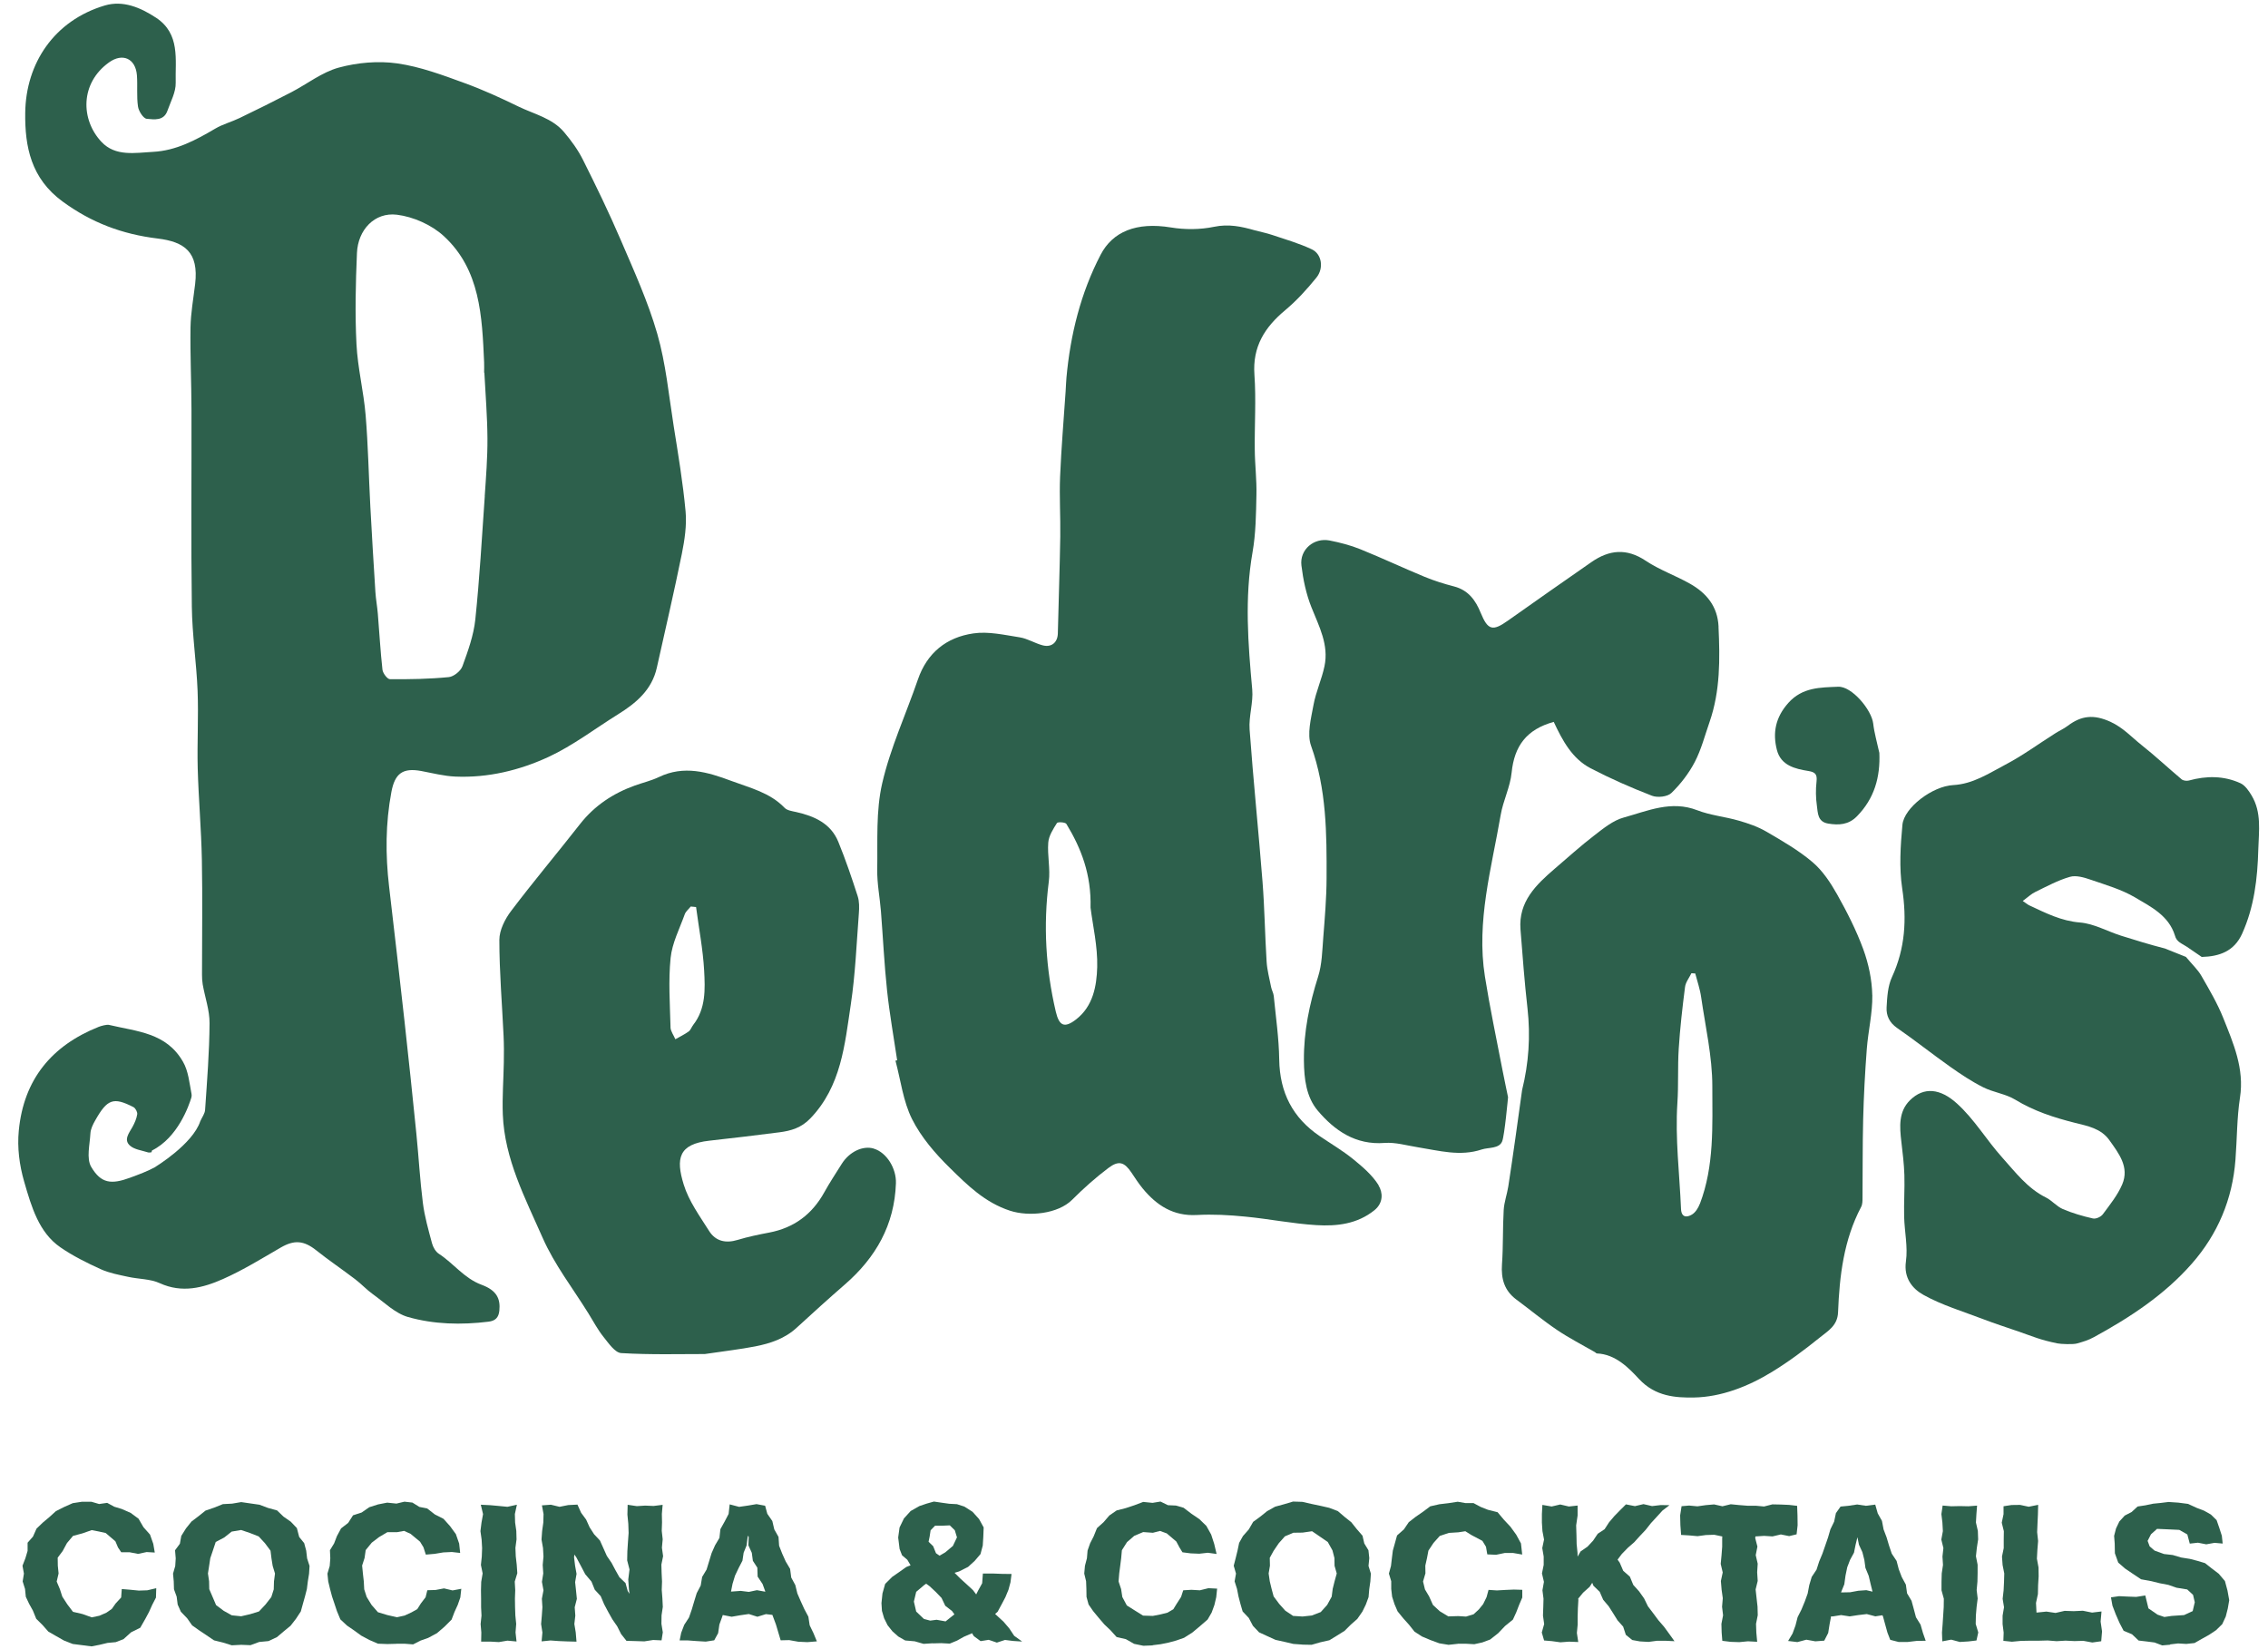 <svg width="132" height="96" viewBox="0 0 132 96" fill="none" xmlns="http://www.w3.org/2000/svg">
<g clip-path="url(#clip0_292_7750)">
<path d="M100.022 36.476C99.967 35.296 99.32 34.521 98.357 33.977C97.519 33.503 96.585 33.177 95.788 32.645C94.67 31.897 93.656 32.001 92.617 32.724C90.997 33.856 89.373 34.981 87.763 36.127C86.877 36.757 86.597 36.694 86.178 35.673C85.877 34.933 85.454 34.351 84.623 34.136C84.045 33.987 83.471 33.807 82.917 33.579C81.664 33.06 80.435 32.482 79.178 31.973C78.607 31.741 77.997 31.585 77.392 31.464C76.478 31.281 75.633 31.99 75.744 32.915C75.844 33.742 76.02 34.583 76.329 35.355C76.772 36.466 77.347 37.535 77.087 38.778C76.928 39.543 76.585 40.273 76.446 41.042C76.305 41.824 76.059 42.724 76.305 43.413C77.208 45.933 77.219 48.526 77.208 51.129C77.204 52.285 77.104 53.444 77.014 54.597C76.955 55.352 76.942 56.137 76.716 56.85C76.211 58.45 75.875 60.045 75.889 61.738C75.899 62.814 76.028 63.856 76.689 64.645C77.675 65.812 78.894 66.663 80.587 66.532C81.217 66.484 81.868 66.681 82.505 66.781C83.744 66.979 84.98 67.332 86.237 66.913C86.621 66.785 87.255 66.878 87.428 66.439C87.57 66.082 87.77 63.87 87.77 63.87C87.753 63.783 87.525 62.704 87.438 62.25C87.092 60.45 86.711 58.654 86.424 56.843C85.915 53.638 86.808 50.55 87.341 47.442C87.483 46.608 87.895 45.812 87.978 44.978C88.134 43.43 88.84 42.461 90.429 42.022C90.938 43.108 91.499 44.161 92.576 44.722C93.732 45.324 94.93 45.85 96.145 46.321C96.467 46.445 97.049 46.383 97.277 46.161C97.814 45.642 98.291 45.019 98.637 44.358C99.018 43.628 99.226 42.807 99.5 42.022C100.126 40.218 100.105 38.356 100.019 36.48L100.022 36.476Z" fill="#2D604C"/>
<path d="M80.234 68.99C79.867 68.401 79.299 67.917 78.749 67.47C78.143 66.979 77.464 66.581 76.817 66.141C75.235 65.071 74.48 63.597 74.452 61.676C74.435 60.444 74.255 59.211 74.134 57.979C74.117 57.806 74.016 57.64 73.982 57.467C73.885 56.971 73.749 56.477 73.718 55.975C73.621 54.427 73.601 52.873 73.48 51.326C73.248 48.37 72.943 45.421 72.728 42.465C72.673 41.693 72.95 40.897 72.881 40.132C72.638 37.466 72.431 34.818 72.898 32.153C73.092 31.056 73.102 29.92 73.126 28.799C73.147 27.927 73.036 27.051 73.029 26.175C73.012 24.721 73.112 23.264 73.009 21.817C72.891 20.176 73.611 19.048 74.802 18.055C75.47 17.497 76.066 16.84 76.616 16.161C77.063 15.611 76.928 14.784 76.35 14.514C75.615 14.167 74.823 13.939 74.051 13.679C73.715 13.565 73.365 13.499 73.026 13.406C72.251 13.184 71.506 13.025 70.661 13.202C69.852 13.371 68.965 13.375 68.145 13.24C66.137 12.911 64.756 13.485 64.056 14.832C62.9 17.054 62.297 19.477 62.069 21.98C62.045 22.25 62.038 22.52 62.02 22.786C61.91 24.434 61.768 26.085 61.699 27.736C61.65 28.899 61.726 30.069 61.709 31.232C61.678 33.115 61.612 34.995 61.567 36.878C61.553 37.394 61.2 37.705 60.677 37.563C60.224 37.442 59.801 37.172 59.344 37.099C58.455 36.961 57.523 36.743 56.655 36.871C55.093 37.096 53.958 37.992 53.421 39.56C52.729 41.575 51.818 43.538 51.344 45.601C50.973 47.214 51.084 48.945 51.056 50.623C51.043 51.426 51.206 52.233 51.271 53.043C51.392 54.583 51.465 56.127 51.628 57.66C51.773 59.021 52.016 60.367 52.216 61.721L52.116 61.741C52.424 62.884 52.563 64.109 53.082 65.144C53.611 66.196 54.428 67.148 55.28 67.982C56.301 68.986 57.319 70 58.787 70.478C59.885 70.835 61.57 70.665 62.395 69.845C63.059 69.18 63.769 68.547 64.52 67.982C65.119 67.532 65.444 67.654 65.85 68.256C66.061 68.571 66.268 68.893 66.507 69.183C67.321 70.17 68.287 70.8 69.654 70.727C70.592 70.675 71.544 70.727 72.482 70.821C73.864 70.953 75.231 71.233 76.612 71.316C77.803 71.388 78.991 71.257 79.995 70.447C80.531 70.011 80.48 69.402 80.23 69L80.234 68.99ZM63.859 56.293C63.828 57.401 63.617 58.581 62.623 59.346C61.937 59.876 61.64 59.706 61.446 58.879C60.861 56.38 60.715 53.87 61.041 51.322C61.138 50.578 60.951 49.799 61.01 49.045C61.041 48.65 61.297 48.259 61.515 47.91C61.563 47.833 62.007 47.861 62.065 47.962C62.934 49.391 63.52 50.914 63.471 52.832C63.596 53.853 63.89 55.078 63.859 56.297V56.293Z" fill="#2D604C"/>
<path d="M131.041 46.297C130.878 46.027 130.664 45.715 130.394 45.591C129.428 45.151 128.413 45.154 127.395 45.435C127.267 45.469 127.067 45.445 126.973 45.365C126.191 44.708 125.443 44.005 124.643 43.372C124.058 42.908 123.577 42.361 122.833 42.018C121.856 41.572 121.136 41.655 120.35 42.247C120.119 42.423 119.845 42.541 119.599 42.7C118.637 43.309 117.709 43.992 116.705 44.517C115.749 45.019 114.832 45.639 113.676 45.701C112.468 45.764 110.816 47.017 110.723 48.014C110.609 49.239 110.529 50.502 110.709 51.711C110.982 53.517 110.886 55.206 110.114 56.878C109.871 57.404 109.833 58.048 109.802 58.647C109.778 59.118 109.965 59.53 110.411 59.838C111.464 60.565 112.464 61.364 113.51 62.102C114.122 62.534 114.756 62.957 115.424 63.292C116.016 63.59 116.726 63.673 117.287 64.012C118.381 64.68 119.554 65.058 120.78 65.366C121.5 65.546 122.279 65.684 122.767 66.37C123.317 67.145 123.944 67.934 123.515 68.945C123.248 69.575 122.795 70.132 122.383 70.689C122.272 70.838 121.978 70.97 121.808 70.928C121.213 70.793 120.617 70.62 120.06 70.382C119.703 70.229 119.43 69.886 119.08 69.71C118 69.177 117.29 68.225 116.525 67.373C115.615 66.363 114.919 65.161 113.894 64.234C112.932 63.362 111.973 63.247 111.162 64.047C110.487 64.715 110.56 65.598 110.661 66.463C110.737 67.107 110.816 67.751 110.837 68.398C110.861 69.205 110.803 70.014 110.823 70.825C110.844 71.697 111.048 72.583 110.927 73.431C110.789 74.407 111.318 75.027 111.945 75.376C113.029 75.979 114.244 76.338 115.41 76.785C116.092 77.045 116.788 77.27 117.48 77.509C118.322 77.799 118.737 77.997 119.748 78.201C119.928 78.239 120.666 78.274 120.901 78.201C121.289 78.087 121.52 78.024 121.874 77.834C123.975 76.685 125.973 75.376 127.565 73.562C129.078 71.839 129.933 69.807 130.106 67.512C130.2 66.307 130.186 65.085 130.369 63.895C130.632 62.202 129.985 60.738 129.397 59.26C129.054 58.405 128.579 57.598 128.119 56.799C127.915 56.446 127.6 56.155 127.222 55.702L126 55.213C125.145 54.995 124.297 54.736 123.452 54.469C122.653 54.217 121.874 53.767 121.064 53.701C119.963 53.614 119.056 53.144 118.111 52.704C118.014 52.659 117.934 52.586 117.726 52.448C118.031 52.223 118.225 52.032 118.457 51.922C119.118 51.6 119.772 51.243 120.472 51.042C120.828 50.938 121.296 51.077 121.676 51.208C122.552 51.51 123.47 51.773 124.256 52.236C125.18 52.783 126.222 53.292 126.582 54.455C126.682 54.85 127.001 54.922 127.278 55.113C127.717 55.418 128.143 55.705 128.143 55.705C129.168 55.677 130.027 55.383 130.494 54.352C131.2 52.787 131.39 51.139 131.435 49.447C131.467 48.367 131.636 47.286 131.044 46.304L131.041 46.297Z" fill="#2D604C"/>
<path d="M50.859 66.861C50.222 66.67 49.437 67.041 48.99 67.751C48.644 68.301 48.284 68.848 47.969 69.415C47.259 70.693 46.207 71.475 44.77 71.749C44.154 71.866 43.534 71.994 42.931 72.177C42.236 72.389 41.647 72.254 41.27 71.655C40.723 70.786 40.086 69.914 39.792 68.951C39.324 67.435 39.497 66.598 41.284 66.401C42.648 66.248 44.008 66.089 45.369 65.912C46.04 65.826 46.639 65.649 47.158 65.109C48.962 63.237 49.166 60.807 49.52 58.453C49.783 56.705 49.852 54.929 49.987 53.164C50.011 52.831 50.018 52.475 49.918 52.167C49.575 51.104 49.215 50.042 48.792 49.007C48.353 47.93 47.397 47.508 46.338 47.269C46.103 47.217 45.812 47.179 45.663 47.023C44.808 46.134 43.658 45.867 42.568 45.459C41.183 44.94 39.805 44.531 38.348 45.234C37.905 45.445 37.417 45.559 36.953 45.725C35.682 46.182 34.602 46.895 33.757 47.972C32.431 49.668 31.043 51.315 29.745 53.032C29.388 53.503 29.063 54.147 29.063 54.715C29.063 56.577 29.222 58.439 29.309 60.301C29.333 60.814 29.333 61.33 29.323 61.845C29.305 62.856 29.226 63.867 29.264 64.871C29.364 67.474 30.572 69.755 31.583 72.056C32.269 73.618 33.349 75.005 34.256 76.47C34.54 76.927 34.792 77.408 35.125 77.823C35.419 78.19 35.793 78.744 36.157 78.765C37.884 78.869 39.618 78.817 41.02 78.82C42.215 78.644 43.087 78.543 43.946 78.377C44.832 78.204 45.68 77.924 46.369 77.287C47.294 76.439 48.225 75.594 49.173 74.77C50.97 73.209 52.061 71.305 52.144 68.879C52.175 68.027 51.611 67.089 50.856 66.864L50.859 66.861ZM39.026 59.8C38.992 58.456 38.895 57.099 39.03 55.767C39.117 54.898 39.553 54.06 39.854 53.219C39.916 53.05 40.086 52.918 40.203 52.769C40.307 52.78 40.411 52.79 40.512 52.8C40.674 54.033 40.913 55.258 40.982 56.494C41.041 57.581 41.086 58.713 40.346 59.661C40.249 59.785 40.2 59.959 40.079 60.045C39.837 60.218 39.566 60.35 39.307 60.495C39.21 60.263 39.03 60.032 39.023 59.796L39.026 59.8Z" fill="#2D604C"/>
<path d="M109.376 43.811C109.255 43.247 109.089 42.69 109.023 42.122C108.93 41.316 107.774 39.938 106.981 39.976C105.956 40.021 104.904 39.997 104.08 40.921C103.332 41.762 103.162 42.659 103.418 43.659C103.65 44.559 104.471 44.756 105.253 44.881C105.665 44.947 105.769 45.089 105.724 45.497C105.672 45.961 105.679 46.442 105.745 46.902C105.804 47.321 105.779 47.837 106.399 47.941C107.022 48.045 107.587 48.014 108.071 47.522C109.089 46.487 109.442 45.241 109.38 43.811H109.376Z" fill="#2D604C"/>
<path d="M108.968 57.924C108.95 57.031 108.753 56.103 108.445 55.258C108.04 54.154 107.5 53.091 106.922 52.063C106.537 51.381 106.08 50.686 105.492 50.187C104.682 49.498 103.737 48.955 102.812 48.415C102.317 48.124 101.75 47.93 101.196 47.771C100.399 47.539 99.548 47.463 98.779 47.165C97.263 46.577 95.892 47.207 94.507 47.588C93.884 47.757 93.32 48.221 92.79 48.63C91.997 49.239 91.253 49.914 90.491 50.565C89.401 51.503 88.369 52.486 88.494 54.102C88.615 55.636 88.729 57.172 88.902 58.702C89.082 60.312 88.975 61.891 88.587 63.455L88.196 66.262C88.054 67.238 87.929 68.152 87.784 69.066C87.712 69.523 87.545 69.973 87.517 70.43C87.455 71.482 87.493 72.541 87.417 73.594C87.358 74.442 87.555 75.13 88.255 75.65C89.044 76.234 89.802 76.865 90.616 77.415C91.322 77.893 92.091 78.284 92.832 78.713C92.87 78.734 92.904 78.786 92.942 78.786C94.033 78.827 94.815 79.651 95.4 80.281C96.352 81.302 97.547 81.365 98.575 81.351C100.171 81.326 101.746 80.71 103.141 79.855C104.114 79.26 105.035 78.568 105.925 77.851C106.385 77.477 106.946 77.173 106.977 76.39C107.06 74.272 107.306 72.178 108.32 70.257C108.4 70.108 108.4 69.907 108.4 69.731C108.414 68.208 108.4 66.681 108.438 65.158C108.473 63.794 108.545 62.43 108.649 61.066C108.729 60.018 108.988 58.972 108.971 57.927L108.968 57.924ZM98.931 70.077C98.842 70.312 98.682 70.575 98.474 70.7C98.173 70.883 97.858 70.876 97.837 70.371C97.751 68.315 97.491 66.269 97.626 64.206C97.696 63.161 97.637 62.105 97.703 61.059C97.779 59.855 97.917 58.654 98.07 57.46C98.104 57.179 98.312 56.923 98.443 56.653C98.516 56.657 98.592 56.664 98.665 56.667C98.783 57.124 98.942 57.574 99.008 58.041C99.257 59.769 99.659 61.503 99.659 63.233C99.659 65.522 99.78 67.865 98.935 70.077H98.931Z" fill="#2D604C"/>
<path d="M9.056 67.924C8.589 68.183 8.073 68.37 7.568 68.557C6.477 68.959 5.878 68.896 5.307 67.924C5.02 67.432 5.227 66.632 5.262 65.978C5.276 65.722 5.407 65.456 5.539 65.224C6.242 63.977 6.595 63.846 7.765 64.445C7.886 64.507 8.007 64.736 7.986 64.864C7.948 65.12 7.834 65.376 7.706 65.608C7.509 65.961 7.183 66.349 7.564 66.688C7.824 66.92 8.256 66.965 8.616 67.083C8.675 67.103 8.751 67.079 8.817 67.076C8.828 67.041 8.838 67.007 8.845 66.972C10.351 66.224 10.995 64.362 11.137 63.891C11.158 63.822 11.161 63.749 11.147 63.68C11.023 63.04 10.964 62.344 10.649 61.804C9.676 60.111 7.993 60.053 6.345 59.661C6.214 59.63 5.888 59.717 5.743 59.775C2.998 60.869 1.378 62.849 1.094 65.812C0.997 66.809 1.128 67.816 1.405 68.779C1.838 70.281 2.271 71.749 3.514 72.607C4.244 73.112 5.058 73.514 5.868 73.884C6.363 74.109 6.924 74.21 7.46 74.327C8.069 74.462 8.745 74.442 9.295 74.694C10.597 75.29 11.819 74.968 12.982 74.452C14.145 73.936 15.236 73.261 16.34 72.621C17.129 72.164 17.683 72.209 18.407 72.784C19.141 73.369 19.923 73.895 20.671 74.466C21.027 74.736 21.336 75.075 21.699 75.335C22.364 75.809 22.994 76.449 23.742 76.664C25.258 77.096 26.847 77.131 28.429 76.937C28.831 76.889 29.021 76.698 29.063 76.293C29.132 75.605 28.914 75.113 28.027 74.788C27.01 74.41 26.4 73.542 25.542 72.984C25.355 72.863 25.206 72.604 25.144 72.375C24.936 71.596 24.711 70.817 24.611 70.021C24.441 68.685 24.368 67.335 24.233 65.992C24.015 63.825 23.787 61.655 23.548 59.492C23.257 56.857 22.952 54.227 22.644 51.593C22.43 49.755 22.436 47.927 22.779 46.103C22.983 45.016 23.444 44.684 24.517 44.881C25.178 45.005 25.84 45.178 26.508 45.206C28.401 45.286 30.233 44.843 31.919 44.064C33.345 43.403 34.623 42.42 35.969 41.582C37.022 40.928 37.939 40.159 38.227 38.872C38.718 36.663 39.234 34.459 39.684 32.24C39.846 31.433 39.975 30.582 39.902 29.772C39.749 28.1 39.469 26.438 39.206 24.78C38.922 22.991 38.753 21.163 38.254 19.429C37.714 17.553 36.894 15.756 36.121 13.953C35.446 12.378 34.695 10.831 33.926 9.297C33.639 8.723 33.248 8.186 32.833 7.695C32.147 6.878 31.091 6.646 30.177 6.203C29.16 5.708 28.128 5.233 27.065 4.846C25.777 4.375 24.458 3.88 23.115 3.69C22.011 3.534 20.799 3.641 19.719 3.935C18.739 4.202 17.874 4.891 16.949 5.372C15.956 5.888 14.952 6.386 13.944 6.871C13.48 7.096 12.968 7.227 12.528 7.487C11.396 8.155 10.247 8.771 8.904 8.84C7.862 8.896 6.719 9.124 5.906 8.259C4.687 6.961 4.659 4.842 6.342 3.634C7.138 3.063 7.893 3.406 7.969 4.382C8.014 4.988 7.945 5.604 8.031 6.199C8.069 6.469 8.343 6.898 8.54 6.916C8.963 6.954 9.53 7.051 9.742 6.455C9.932 5.915 10.24 5.361 10.226 4.818C10.192 3.475 10.503 1.973 9.087 1.035C8.173 0.432 7.156 0.007 6.103 0.318C3.154 1.194 1.502 3.686 1.468 6.57C1.443 8.543 1.807 10.387 3.638 11.727C5.328 12.966 7.114 13.634 9.17 13.884C10.739 14.074 11.576 14.673 11.358 16.528C11.258 17.373 11.102 18.217 11.088 19.062C11.064 20.654 11.14 22.25 11.144 23.846C11.154 27.667 11.113 31.488 11.165 35.31C11.185 36.947 11.434 38.578 11.5 40.215C11.559 41.717 11.469 43.226 11.507 44.728C11.556 46.501 11.715 48.273 11.749 50.049C11.791 52.278 11.757 54.507 11.757 56.736C11.757 56.927 11.767 57.117 11.798 57.304C11.93 58.059 12.203 58.813 12.196 59.564C12.186 61.246 12.051 62.925 11.937 64.604C11.923 64.829 11.753 65.047 11.656 65.269C11.213 66.608 9.049 67.92 9.049 67.92L9.056 67.924ZM28.215 28.882C28.048 31.277 27.913 33.676 27.664 36.061C27.567 36.985 27.238 37.896 26.916 38.778C26.816 39.059 26.414 39.384 26.124 39.415C24.988 39.526 23.839 39.547 22.696 39.536C22.544 39.536 22.284 39.19 22.26 38.986C22.139 37.903 22.08 36.812 21.99 35.725C21.955 35.3 21.876 34.881 21.848 34.455C21.741 32.797 21.644 31.142 21.554 29.484C21.46 27.712 21.426 25.936 21.28 24.168C21.166 22.783 20.816 21.416 20.747 20.031C20.657 18.269 20.699 16.497 20.775 14.732C20.83 13.382 21.799 12.34 23.101 12.499C24.057 12.617 25.123 13.091 25.832 13.745C27.958 15.704 28.055 18.418 28.176 21.08C28.187 21.281 28.176 21.485 28.176 21.689C28.18 21.689 28.187 21.689 28.19 21.689C28.256 22.966 28.363 24.247 28.37 25.524C28.377 26.646 28.287 27.767 28.211 28.886L28.215 28.882Z" fill="#2D604C"/>
<path d="M5.321 95.837L4.777 95.767L4.234 95.698L3.725 95.498L3.254 95.231L2.811 94.975L2.472 94.591L2.108 94.231L1.914 93.753L1.696 93.362L1.502 92.95L1.457 92.496L1.319 92.057L1.392 91.6L1.309 91.143L1.478 90.707L1.606 90.278V89.803L1.918 89.45L2.126 88.983L2.493 88.63L2.877 88.308L3.254 87.965L3.735 87.723L4.234 87.501L4.774 87.418H5.318L5.768 87.55L6.238 87.484L6.654 87.709L7.09 87.841L7.606 88.069L8.063 88.405L8.35 88.9L8.731 89.329L8.921 89.869L9.008 90.375L8.534 90.347L8.035 90.454L7.537 90.357H7.055L6.868 90.08L6.716 89.721L6.152 89.239L5.747 89.149L5.338 89.07L4.795 89.26L4.251 89.405L3.898 89.824L3.645 90.291L3.358 90.672L3.365 91.14L3.41 91.593L3.299 92.064L3.486 92.507L3.625 92.939L3.915 93.386L4.248 93.826L4.798 93.954L5.342 94.148L5.785 94.054L6.19 93.878L6.508 93.656L6.73 93.341L7.052 92.991L7.087 92.5L7.585 92.541L8.08 92.59L8.575 92.573L9.094 92.451L9.077 92.998L8.859 93.421L8.672 93.836L8.457 94.238L8.163 94.753L7.627 95.02L7.187 95.418L6.737 95.591L6.256 95.636L5.792 95.747L5.314 95.84L5.321 95.837Z" fill="#2D604C"/>
<path d="M14.031 95.747L13.491 95.775L12.975 95.615L12.456 95.487L12.013 95.186L11.598 94.909L11.182 94.615L10.891 94.2L10.528 93.823L10.341 93.404L10.282 92.943L10.126 92.514L10.112 92.057L10.071 91.603L10.199 91.157L10.227 90.714L10.188 90.243L10.469 89.863L10.552 89.406L10.825 88.969L11.147 88.568L11.559 88.256L11.961 87.934L12.473 87.758L12.972 87.557L13.508 87.529L14.038 87.439L14.571 87.516L15.101 87.592L15.6 87.779L16.126 87.924L16.5 88.284L16.922 88.578L17.279 88.952L17.413 89.468L17.704 89.828L17.822 90.267L17.874 90.717L18.016 91.154L17.988 91.607L17.916 92.057L17.86 92.504L17.749 92.936L17.628 93.366L17.507 93.805L17.227 94.231L16.912 94.636L16.517 94.961L16.122 95.297L15.631 95.529L15.087 95.581L14.578 95.768L14.038 95.747H14.031ZM14.035 94.085L14.557 93.964L15.073 93.805L15.447 93.407L15.79 92.967L15.932 92.521L15.946 92.054L16.005 91.597L15.87 91.154L15.8 90.717L15.745 90.267L15.419 89.831L15.056 89.437L14.561 89.243L14.035 89.063L13.484 89.156L13.052 89.499L12.556 89.759L12.38 90.288L12.238 90.707L12.172 91.147L12.103 91.593L12.169 92.047L12.179 92.507L12.359 92.926L12.577 93.435L13.02 93.767L13.491 94.03L14.035 94.085Z" fill="#2D604C"/>
<path d="M23.081 95.688L22.544 95.702L21.997 95.681L21.495 95.463L21.021 95.21L20.613 94.912L20.19 94.622L19.809 94.265L19.609 93.784L19.467 93.355L19.325 92.933L19.21 92.5L19.103 92.057L19.058 91.603L19.19 91.157L19.224 90.71L19.203 90.24L19.446 89.842L19.609 89.419L19.851 88.969L20.263 88.651L20.547 88.208L21.049 88.045L21.492 87.737L22.004 87.574L22.534 87.471L23.074 87.526L23.538 87.415L24.002 87.467L24.41 87.72L24.864 87.81L25.307 88.156L25.812 88.412L26.19 88.834L26.532 89.302L26.723 89.852L26.782 90.399L26.297 90.344L25.799 90.368L25.3 90.451L24.784 90.496L24.646 90.07L24.448 89.745L23.898 89.288L23.52 89.115L23.105 89.191H22.544L22.063 89.475L21.637 89.8L21.284 90.233L21.218 90.693L21.076 91.133L21.121 91.593L21.173 92.053L21.198 92.517L21.34 92.96L21.627 93.427L21.997 93.85L22.548 94.016L23.105 94.141L23.548 94.044L23.946 93.86L24.286 93.67L24.493 93.341L24.77 92.978L24.871 92.569L25.348 92.555L25.843 92.462L26.339 92.58L26.848 92.486L26.792 92.988L26.64 93.424L26.449 93.843L26.283 94.279L25.868 94.694L25.428 95.072L24.919 95.345L24.476 95.501L24.043 95.722L23.555 95.684H23.084L23.081 95.688Z" fill="#2D604C"/>
<path d="M28.003 95.563L28.014 95.03L27.972 94.539L28.024 94.047L28 93.556V93.064L27.993 92.573L28.007 92.081L28.09 91.59L27.99 91.098L28.041 90.607L28.059 90.115L28.031 89.62L27.962 89.129L28.024 88.633L28.114 88.138L27.983 87.592L28.533 87.619L29.032 87.664L29.534 87.713L30.084 87.592L29.966 88.135L29.98 88.627L30.05 89.118L30.063 89.609L29.998 90.101L30.018 90.593L30.074 91.084L30.108 91.576L29.959 92.067L29.987 92.559L29.97 93.05L29.977 93.545L29.994 94.037L30.043 94.532L30.005 95.027L30.063 95.553L29.534 95.504L29.035 95.588L28.537 95.56H27.997L28.003 95.563Z" fill="#2D604C"/>
<path d="M31.521 95.556L31.569 95.03L31.493 94.538L31.535 94.047L31.569 93.556L31.538 93.064L31.631 92.573L31.541 92.081L31.618 91.589L31.586 91.098L31.631 90.606L31.604 90.115L31.517 89.62L31.552 89.128L31.621 88.633L31.635 88.138L31.541 87.629L32.061 87.591L32.566 87.713L33.072 87.612L33.608 87.585L33.823 88.062L34.114 88.457L34.315 88.903L34.578 89.312L34.917 89.675L35.118 90.122L35.319 90.572L35.595 90.977L35.824 91.409L36.052 91.814L36.406 92.15L36.534 92.618L36.814 93.029L37.011 93.49L37.281 93.909L37.416 93.999L37.465 94.134L37.056 94.203L36.655 94.092L36.641 93.915L36.686 93.694L36.693 93.116L36.606 92.538L36.565 91.95L36.638 91.361L36.502 90.831L36.513 90.298L36.548 89.765L36.586 89.236L36.568 88.703L36.516 88.169L36.53 87.595L37.063 87.674L37.551 87.643L38.039 87.664L38.566 87.598L38.521 88.128L38.531 88.62L38.514 89.111L38.569 89.603L38.524 90.094L38.593 90.586L38.493 91.077L38.507 91.569L38.531 92.06L38.514 92.552L38.552 93.043L38.576 93.538L38.503 94.03L38.496 94.525L38.576 95.02L38.503 95.487L38.015 95.466L37.499 95.546L36.98 95.529L36.461 95.515L36.149 95.12L35.924 94.674L35.64 94.262L35.395 93.826L35.159 93.382L34.962 92.915L34.616 92.538L34.425 92.067L34.062 91.638L33.802 91.143L33.539 90.648L33.217 90.194L32.971 89.696L32.743 89.27L33.079 89.153L33.48 89.139L33.39 89.689L33.463 90.167L33.411 90.655L33.47 91.139L33.556 91.617L33.473 92.098L33.525 92.583L33.574 93.071L33.449 93.559L33.484 94.047L33.428 94.535L33.508 95.023L33.553 95.563L33.016 95.549L32.528 95.529L32.04 95.494L31.521 95.546V95.556Z" fill="#2D604C"/>
<path d="M39.556 95.487L39.646 95.047L39.823 94.584L40.1 94.158L40.262 93.69L40.404 93.213L40.55 92.739L40.782 92.296L40.865 91.797L41.124 91.365L41.27 90.887L41.415 90.412L41.616 89.956L41.872 89.523L41.928 89.014L42.173 88.575L42.406 88.128L42.468 87.571L43.018 87.716L43.523 87.643L44.032 87.557L44.531 87.65L44.659 88.121L44.95 88.54L45.064 89.028L45.31 89.464L45.345 89.98L45.525 90.44L45.729 90.894L45.985 91.326L46.051 91.832L46.289 92.271L46.407 92.756L46.605 93.213L46.812 93.666L47.048 94.109L47.124 94.611L47.342 95.061L47.543 95.546L46.992 95.591L46.463 95.567L45.933 95.473L45.435 95.484L45.303 95.041L45.161 94.563L44.988 94.099L44.815 93.632L44.583 93.185L44.552 92.673L44.382 92.206L44.095 91.776L44.078 91.257L43.818 90.856L43.756 90.392L43.558 89.956L43.575 89.464L43.378 89.028L43.281 88.561L43.724 88.599L43.638 89.038L43.51 89.502L43.454 89.959L43.281 90.385L43.212 90.849L42.994 91.268L42.779 91.721L42.634 92.199L42.537 92.69L42.437 93.182L42.18 93.621L42.038 94.099L41.869 94.566L41.796 95.068L41.568 95.484L41.076 95.56L40.553 95.529L40.031 95.491H39.556V95.487ZM41.633 93.992L41.588 93.563L41.626 93.092L41.748 92.673H42.17L42.641 92.642L43.112 92.607L43.583 92.666L44.053 92.566L44.524 92.652L44.998 92.618L45.497 92.593L45.518 93.092L45.466 93.569L45.614 94.075L45.078 94.019L44.579 93.96L44.081 94.113L43.583 93.954L43.084 94.026L42.585 94.113L42.087 94.016L41.63 93.988L41.633 93.992Z" fill="#2D604C"/>
<path d="M54.293 95.656L53.753 95.691L53.237 95.542L52.684 95.494L52.285 95.266L51.943 94.964L51.659 94.608L51.458 94.203L51.33 93.77L51.302 93.32L51.361 92.756L51.517 92.202L51.922 91.797L52.375 91.482L52.749 91.216L53.178 91.046L53.646 90.942L53.947 91.257L54.272 91.544L54.494 91.922L54.127 92.039L53.795 92.264L53.324 92.662L53.189 93.23L53.324 93.812L53.774 94.241L54.138 94.338L54.511 94.289L55.034 94.383L55.463 94.04L55.958 93.656L56.218 94.068L56.543 94.397L56.834 94.736L56.554 95.082L56.097 95.279L55.702 95.501L55.277 95.677L54.778 95.65L54.297 95.663L54.293 95.656ZM53.462 91.593L53.071 91.243L52.808 90.797L52.5 90.534L52.358 90.17L52.275 89.502L52.355 88.917L52.611 88.388L53.002 87.958L53.507 87.671L53.926 87.529L54.355 87.408L54.802 87.474L55.245 87.536L55.696 87.56L56.125 87.699L56.602 88.003L56.983 88.426L57.25 88.914L57.229 89.468L57.198 89.966L57.066 90.465L56.727 90.862L56.343 91.212L55.82 91.475L55.273 91.641L54.965 91.34L54.608 91.077L54.442 90.7L55.017 90.364L55.46 89.99L55.696 89.492L55.571 89.08L55.28 88.793L54.84 88.813H54.421L54.162 89.08L54.106 89.447L54.044 89.748L54.31 90.004L54.477 90.416L54.903 90.71L55.252 91.077L55.522 91.52L55.882 91.88L56.26 92.223L56.633 92.569L56.942 92.981L57.367 93.279L57.651 93.711L58.029 94.054L58.406 94.4L58.738 94.788L59.026 95.221L59.49 95.556L58.963 95.522L58.493 95.463L58.018 95.618L57.544 95.456L57.073 95.532L56.678 95.241L56.419 94.822L56.118 94.442L55.692 94.175L55.408 93.777L55.017 93.476L54.799 93.019L54.463 92.669L54.106 92.337L53.701 92.039L53.462 91.6V91.593ZM56.73 92.981L56.931 92.583L57.163 92.164L57.205 91.596H57.769L58.316 91.617L58.873 91.624L58.811 92.109L58.693 92.545L58.514 92.977L58.295 93.393L58.063 93.822L57.707 94.137L57.392 93.736L56.997 93.396L56.724 92.981H56.73Z" fill="#2D604C"/>
<path d="M67.092 95.781L66.545 95.802L66.008 95.691L65.528 95.418L64.987 95.293L64.634 94.902L64.271 94.556L63.945 94.175L63.62 93.781L63.357 93.4L63.236 92.957L63.229 92.496L63.212 92.046L63.104 91.6L63.145 91.146L63.26 90.71L63.298 90.26L63.447 89.835L63.651 89.436L63.845 88.955L64.229 88.609L64.565 88.218L64.991 87.924L65.52 87.789L66.022 87.623L66.535 87.429L67.078 87.484L67.542 87.408L67.975 87.619L68.439 87.64L68.885 87.768L69.339 88.114L69.803 88.429L70.211 88.824L70.492 89.329L70.668 89.873L70.807 90.458L70.298 90.388L69.799 90.444L69.301 90.423L68.82 90.361L68.643 90.073L68.463 89.734L67.906 89.26L67.514 89.118L67.099 89.225L66.535 89.184L66.012 89.405L65.593 89.769L65.295 90.24L65.254 90.703L65.198 91.143L65.14 91.589L65.102 92.057L65.25 92.503L65.32 92.963L65.583 93.455L66.05 93.749L66.528 94.047L67.096 94.064L67.525 93.981L67.947 93.877L68.287 93.677L68.494 93.341L68.74 92.96L68.865 92.573L69.339 92.545L69.834 92.573L70.329 92.451L70.838 92.476L70.786 92.977L70.679 93.431L70.519 93.871L70.284 94.275L69.837 94.663L69.398 95.03L68.913 95.338L68.467 95.494L68.013 95.618L67.549 95.712L67.075 95.771L67.092 95.781Z" fill="#2D604C"/>
<path d="M75.803 95.733L75.273 95.695L74.757 95.573L74.238 95.459L73.753 95.238L73.279 95.02L72.922 94.642L72.68 94.182L72.323 93.805L72.195 93.365L72.081 92.929L71.995 92.49L71.856 92.053L71.936 91.6L71.804 91.143L71.918 90.7L72.026 90.26L72.119 89.814L72.341 89.416L72.68 89.031L72.936 88.588L73.348 88.287L73.743 87.969L74.214 87.706L74.733 87.564L75.256 87.408L75.799 87.425L76.329 87.546L76.845 87.654L77.361 87.772L77.862 87.962L78.25 88.294L78.645 88.609L78.96 89.004L79.299 89.395L79.403 89.845L79.645 90.243L79.694 90.7L79.649 91.157L79.787 91.603L79.756 92.06L79.691 92.51L79.652 92.971L79.493 93.403L79.292 93.815L78.998 94.237L78.614 94.577L78.257 94.933L77.831 95.2L77.374 95.48L76.852 95.598L76.336 95.746L75.799 95.736L75.803 95.733ZM75.806 94.099L76.35 94.04L76.869 93.84L77.243 93.424L77.506 92.943L77.565 92.486L77.675 92.046L77.8 91.593L77.672 91.146L77.665 90.693L77.551 90.25L77.278 89.762L76.82 89.447L76.364 89.135L75.81 89.215L75.276 89.222L74.781 89.433L74.425 89.835L74.124 90.278L73.902 90.682L73.912 91.143L73.836 91.593L73.902 92.05L74.009 92.493L74.127 92.929L74.449 93.362L74.802 93.756L75.259 94.064L75.81 94.099H75.806Z" fill="#2D604C"/>
<path d="M84.852 95.688L84.308 95.747L83.772 95.66L83.263 95.473L82.761 95.262L82.328 94.982L82.006 94.577L81.667 94.2L81.341 93.798L81.161 93.379L81.023 92.946L80.971 92.496V92.047L80.836 91.6L80.957 91.153L81.009 90.71L81.064 90.264L81.186 89.828L81.31 89.381L81.708 89.028L81.992 88.609L82.39 88.298L82.802 88.014L83.242 87.685L83.772 87.564L84.305 87.501L84.841 87.418L85.298 87.498H85.762L86.178 87.72L86.597 87.886L87.161 88.028L87.531 88.468L87.909 88.872L88.244 89.333L88.522 89.845L88.594 90.492L88.072 90.402H87.573L87.074 90.506L86.562 90.482L86.486 90.039L86.278 89.696L85.638 89.357L85.285 89.135L84.876 89.198L84.326 89.232L83.796 89.409L83.433 89.814L83.135 90.264L83.052 90.703L82.955 91.136L82.962 91.586L82.823 92.06L82.934 92.521L83.176 92.929L83.398 93.424L83.799 93.794L84.294 94.092L84.873 94.075L85.326 94.103L85.766 93.968L86.07 93.687L86.32 93.379L86.52 92.971L86.635 92.549L87.119 92.58L87.614 92.552L88.11 92.531L88.598 92.545V92.995L88.414 93.424L88.248 93.853L88.054 94.279L87.594 94.653L87.195 95.072L86.728 95.439L86.275 95.608L85.804 95.712L85.319 95.684H84.848L84.852 95.688Z" fill="#2D604C"/>
<path d="M89.862 95.473L89.733 95.03L89.872 94.538L89.803 94.047L89.82 93.556L89.834 93.064L89.772 92.573L89.858 92.081L89.744 91.589L89.844 91.098V90.606L89.761 90.115L89.865 89.62L89.772 89.128L89.74 88.633V88.138L89.768 87.602L90.308 87.695L90.807 87.578L91.309 87.695L91.818 87.64V88.221L91.734 88.796L91.752 89.371L91.762 89.883L91.814 90.399L91.821 90.914L91.838 91.43L91.797 92.171V92.652L91.863 93.133L91.835 93.614L91.821 94.096V94.577L91.776 95.058L91.856 95.584L91.316 95.563L90.817 95.601L90.318 95.532L89.865 95.494L89.862 95.473ZM91.084 93.742L90.983 93.324L91.122 92.839L91.052 92.354L91.07 91.87L91.084 91.392L91.361 91.015L91.748 90.731L91.994 90.309L92.396 90.032L92.721 89.682L92.991 89.281L93.389 89.017L93.649 88.616L93.954 88.256L94.282 87.92L94.632 87.571L95.155 87.674L95.653 87.557L96.152 87.671L96.654 87.612L97.166 87.619L96.758 87.931L96.425 88.297L96.089 88.661L95.781 89.052L95.442 89.412L95.11 89.779L94.736 90.105L94.39 90.461L94.089 90.863L93.722 91.202L93.362 91.551L93.181 91.593L92.801 91.932L92.52 92.368L92.139 92.711L91.814 93.106L91.412 93.428L91.087 93.739L91.084 93.742ZM94.992 95.463L94.625 95.165L94.469 94.688L94.144 94.324L93.888 93.912L93.628 93.504L93.306 93.123L93.105 92.662L92.738 92.306L92.551 91.842V91.43L92.472 91.008L92.555 90.627L92.988 90.551L93.459 90.52L93.96 90.53L94.269 90.963L94.473 91.437L94.861 91.78L95.058 92.258L95.397 92.635L95.688 93.047L95.913 93.507L96.218 93.909L96.519 94.314L96.851 94.698L97.149 95.106L97.457 95.536L96.938 95.511H96.443L95.948 95.577L95.449 95.549L94.989 95.466L94.992 95.463Z" fill="#2D604C"/>
<path d="M97.841 89.34L97.8 88.782L97.786 88.211L97.869 87.678L98.308 87.64L98.793 87.685L99.278 87.616L99.762 87.574L100.247 87.682L100.732 87.564L101.217 87.612L101.701 87.65H102.186L102.67 87.695L103.155 87.571L103.64 87.581L104.128 87.602L104.595 87.657L104.616 88.215L104.623 88.786L104.564 89.315L104.131 89.419L103.647 89.322L103.162 89.436L102.677 89.405L102.193 89.436L101.708 89.315L101.223 89.374L100.739 89.43L100.254 89.443L99.769 89.34L99.285 89.357L98.8 89.422L98.312 89.378L97.845 89.35L97.841 89.34ZM100.24 95.508L100.202 95.027L100.188 94.528L100.285 94.03L100.226 93.531L100.268 93.033L100.199 92.535L100.157 92.033L100.264 91.534L100.147 91.036L100.195 90.534L100.233 90.035V89.534L100.278 89.032L100.175 88.478L100.725 88.467L101.223 88.488L101.722 88.554L102.224 88.53L102.231 89.032L102.155 89.53L102.283 90.028L102.186 90.527L102.3 91.025L102.269 91.524L102.3 92.026L102.179 92.524L102.234 93.022L102.29 93.524L102.303 94.023L102.203 94.525L102.22 95.027L102.269 95.57L101.729 95.542L101.23 95.591L100.728 95.574L100.247 95.515L100.24 95.508Z" fill="#2D604C"/>
<path d="M104.062 95.536L104.329 95.089L104.499 94.622L104.623 94.137L104.848 93.691L105.039 93.23L105.208 92.763L105.302 92.268L105.444 91.794L105.724 91.372L105.877 90.897L106.067 90.441L106.23 89.973L106.392 89.502L106.531 89.025L106.749 88.575L106.853 88.08L107.123 87.699L107.583 87.654L108.089 87.578L108.598 87.654L109.141 87.585L109.287 88.097L109.532 88.533L109.626 89.028L109.802 89.492L109.944 89.97L110.103 90.441L110.384 90.863L110.509 91.344L110.685 91.804L110.924 92.244L110.993 92.749L111.253 93.182L111.384 93.663L111.512 94.144L111.779 94.573L111.917 95.054L112.077 95.511L111.561 95.518L111.031 95.581H110.502L110.014 95.456L109.851 95.037L109.719 94.559L109.588 94.082L109.328 93.642L109.238 93.147L108.996 92.704L108.875 92.219L108.76 91.731L108.57 91.268L108.507 90.804L108.393 90.354L108.193 89.921L108.099 89.457L107.902 89.021L107.853 88.53L108.324 88.523L108.151 89.004L108.103 89.488L107.995 89.932L107.905 90.382L107.677 90.8L107.511 91.233L107.41 91.721L107.341 92.223L107.154 92.683L106.971 93.147L106.874 93.639L106.576 94.065L106.482 94.559L106.403 95.058L106.174 95.504L105.655 95.543L105.132 95.449L104.609 95.588L104.066 95.522L104.062 95.536ZM106.143 94.051L106.275 93.569L106.302 93.095L106.278 92.628L106.738 92.683L107.209 92.697L107.68 92.687L108.151 92.6L108.622 92.566L109.093 92.677L109.567 92.652H110.007L110.038 93.095L110.09 93.566L110.159 94.051L109.646 94.013L109.148 94.089L108.649 93.957L108.151 94.016L107.653 94.092L107.154 94.016L106.655 94.096L106.139 94.051H106.143Z" fill="#2D604C"/>
<path d="M113.043 95.546L113.025 95.03L113.063 94.539L113.095 94.047L113.126 93.556L113.133 93.064L112.998 92.573V92.081L113.011 91.59L113.084 91.098L113.053 90.607L113.108 90.115L112.987 89.62L113.077 89.129L113.05 88.634L112.991 88.138L113.063 87.64L113.565 87.682L114.064 87.671L114.566 87.682L115.068 87.644L115.03 88.135L115.002 88.627L115.113 89.118L115.13 89.61L115.054 90.101L115.002 90.593L115.099 91.084V91.576L115.089 92.067L115.044 92.559L115.103 93.05L115.04 93.545L114.999 94.037L114.988 94.532L115.137 95.027L115.033 95.494L114.563 95.55L114.064 95.581L113.562 95.446L113.039 95.546H113.043Z" fill="#2D604C"/>
<path d="M116.598 95.501L116.615 95.034L116.553 94.542V94.05L116.636 93.559L116.556 93.068L116.612 92.576L116.636 92.085L116.65 91.593L116.553 91.101L116.518 90.61L116.619 90.118V89.623L116.626 89.132L116.504 88.637L116.608 88.142V87.681L117.072 87.609L117.57 87.602L118.072 87.709L118.623 87.598L118.609 88.163L118.585 88.678L118.564 89.191L118.62 89.703L118.578 90.219L118.55 90.731L118.644 91.247L118.651 91.763L118.62 92.275L118.609 92.791L118.498 93.306L118.526 93.871L119.104 93.812L119.634 93.891L120.164 93.77L120.693 93.787L121.226 93.763L121.76 93.871L122.31 93.805L122.258 94.393L122.341 94.965L122.293 95.539L121.773 95.612L121.254 95.515L120.735 95.529L120.216 95.504L119.696 95.535L119.177 95.494L118.658 95.508H118.138L117.619 95.518L117.096 95.567L116.598 95.515V95.501Z" fill="#2D604C"/>
<path d="M126.312 95.74L125.844 95.781L125.398 95.612L124.944 95.553L124.47 95.498L124.086 95.134L123.598 94.93L123.355 94.466L123.141 93.975L122.947 93.469L122.86 92.984L123.335 92.915L123.833 92.939L124.332 92.957L124.858 92.874L125.041 93.625L125.574 93.992L125.969 94.127L126.391 94.065L127.115 94.016L127.617 93.784L127.738 93.269L127.638 92.839L127.299 92.524L126.679 92.424L126.201 92.258L125.706 92.164L125.218 92.043L124.612 91.932L124.1 91.59L123.681 91.306L123.283 90.96L123.089 90.42L123.078 89.852L123.044 89.405L123.155 88.973L123.348 88.568L123.66 88.225L124.065 88.014L124.411 87.695L124.868 87.626L125.308 87.533L125.758 87.488L126.211 87.432L126.779 87.47L127.344 87.543L127.859 87.779L128.278 87.938L128.676 88.163L129.009 88.488L129.168 88.948L129.313 89.398L129.362 89.852L128.888 89.811L128.406 89.897L127.925 89.803L127.447 89.856L127.305 89.322L126.835 89.056L126.17 89.025L125.543 88.997L125.19 89.312L124.993 89.696L125.114 90.018L125.401 90.264L125.948 90.461L126.457 90.52L126.949 90.665L127.454 90.745L127.894 90.859L128.334 90.991L128.694 91.275L129.13 91.607L129.493 92.033L129.642 92.587L129.743 93.151L129.66 93.632L129.542 94.099L129.338 94.542L128.981 94.892L128.572 95.165L128.143 95.404L127.724 95.643L127.247 95.695L126.769 95.667L126.301 95.722L126.312 95.74Z" fill="#2D604C"/>
</g>
<defs>
<clipPath id="clip0_292_7750">
<rect width="130.588" height="96" fill="white" transform="translate(0.956)"/>
</clipPath>
</defs>
</svg>
